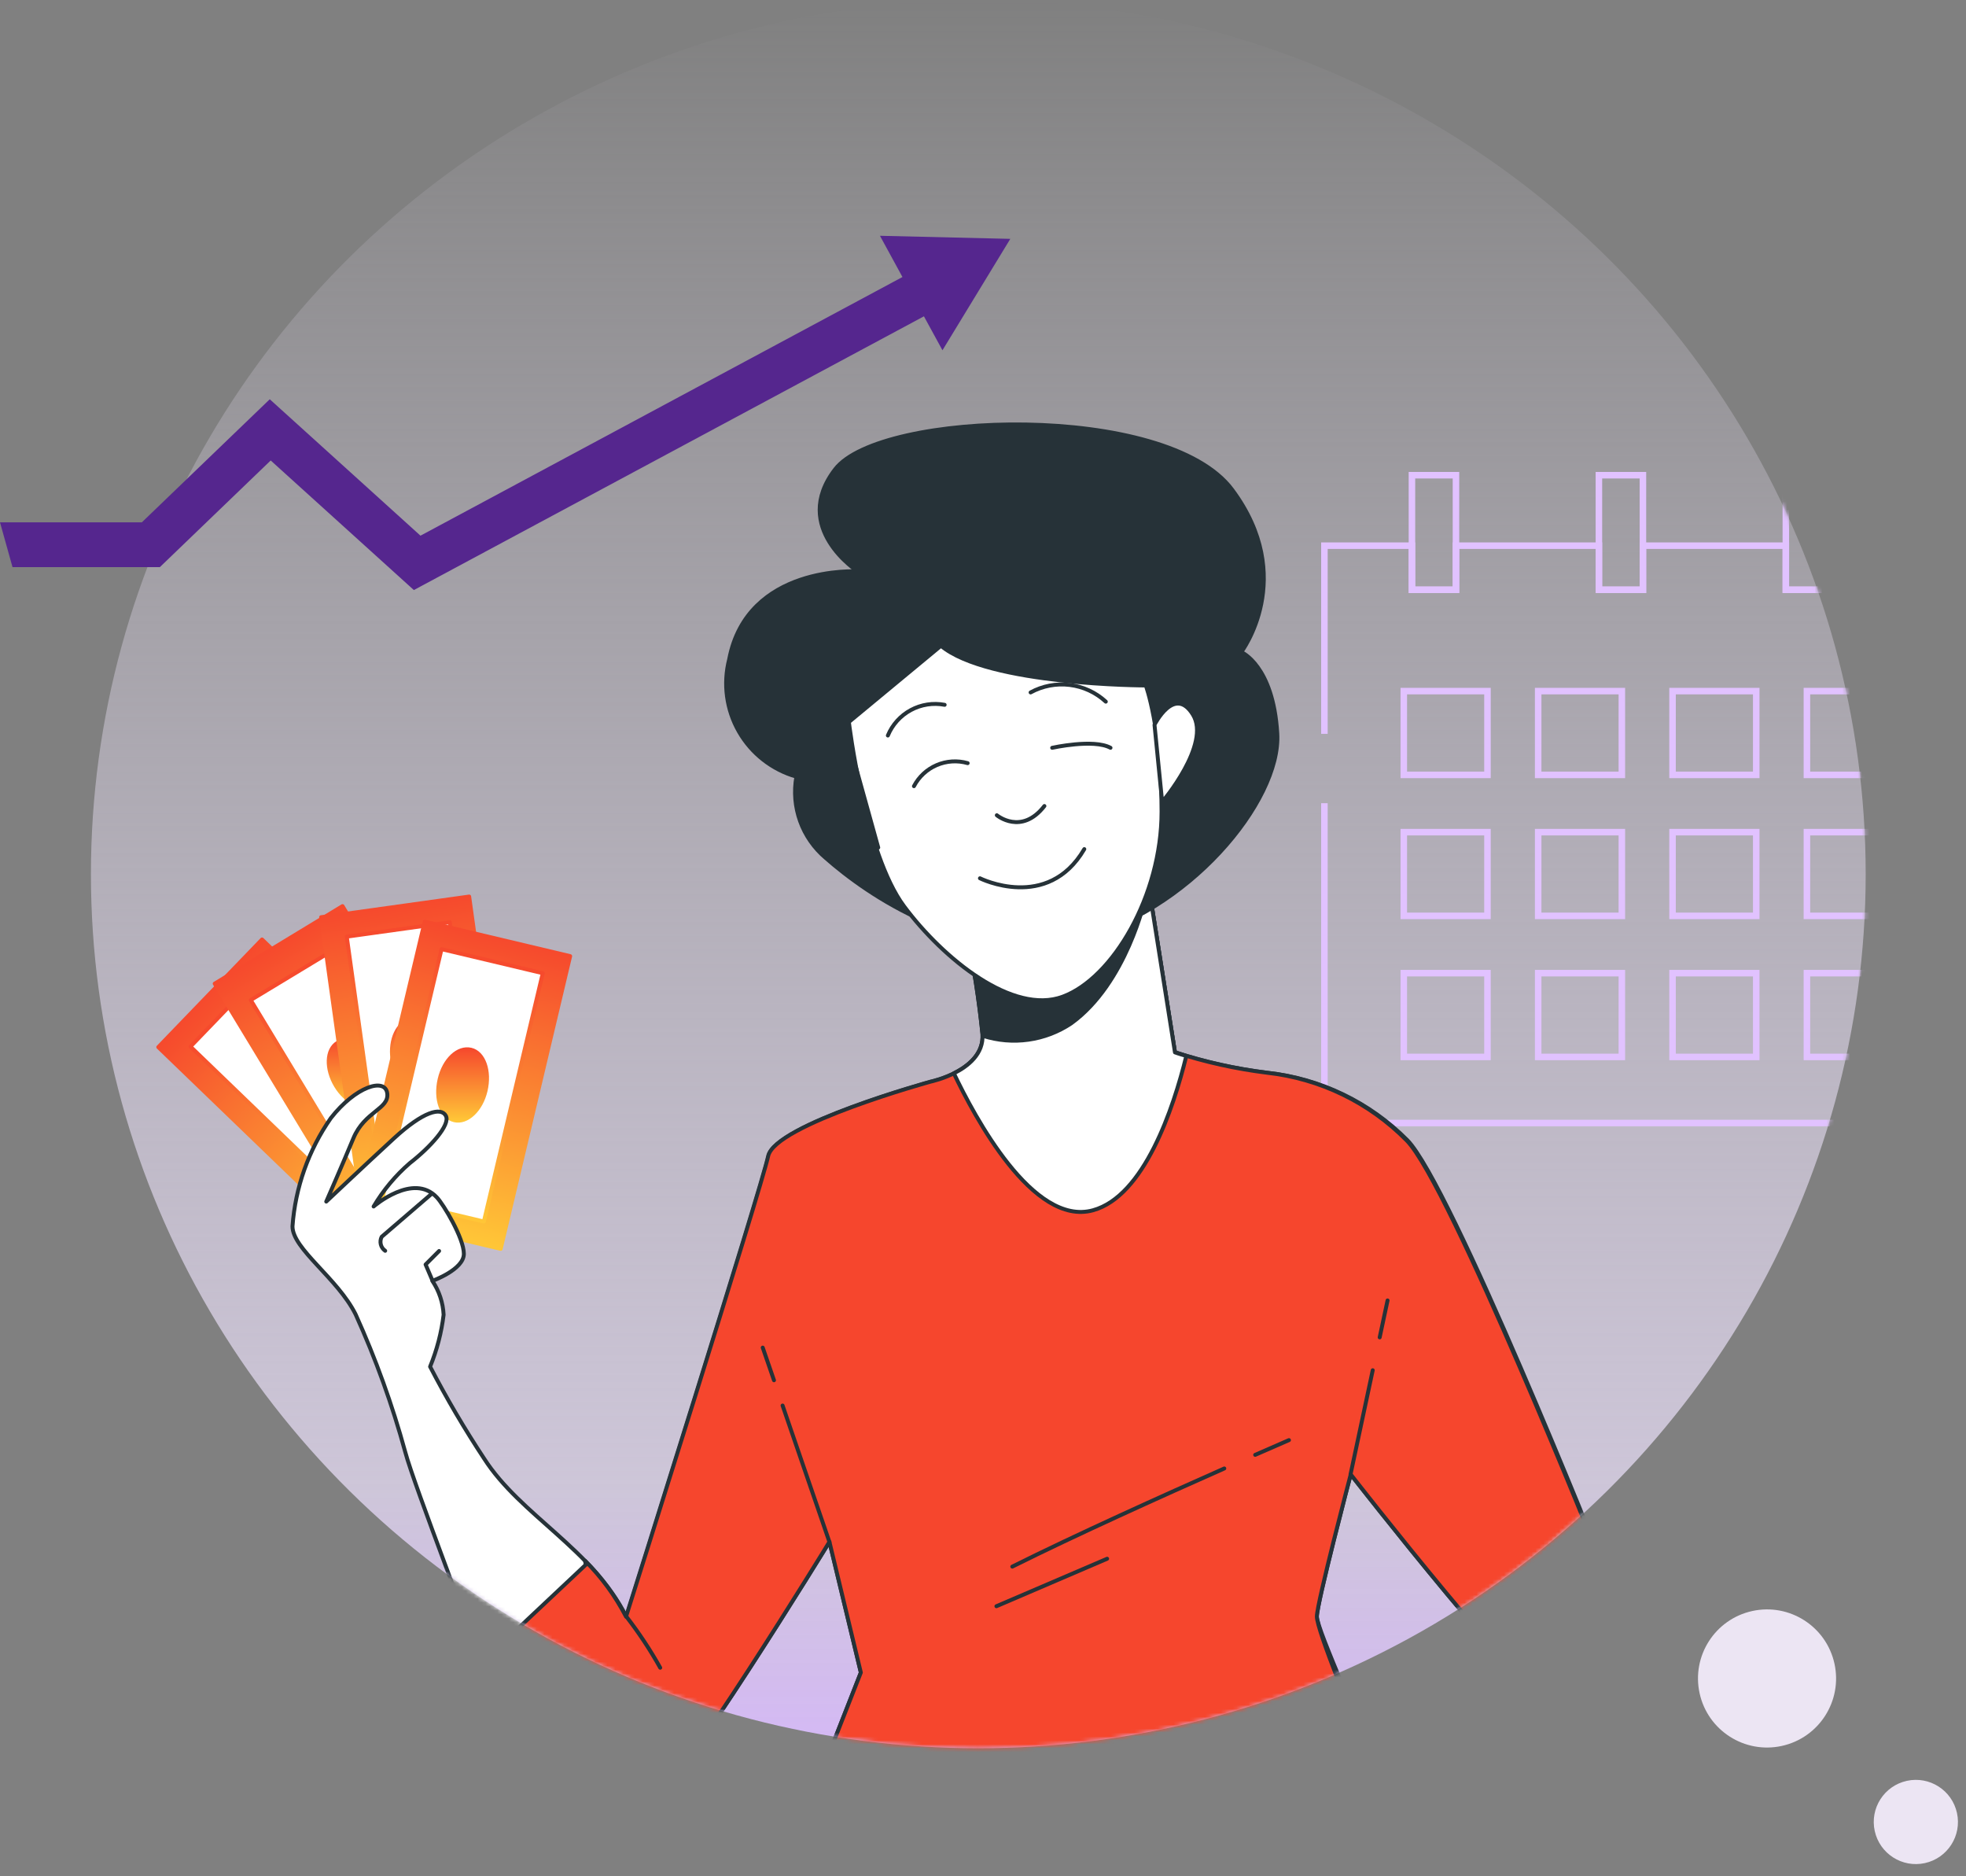 <svg width="500" height="477" viewBox="0 0 500 477" fill="none" xmlns="http://www.w3.org/2000/svg">
<rect x="0" y="0" width="500" height="477" fill="#808080" stroke="none"/>
<ellipse cx="248.807" cy="222.256" rx="225.681" ry="222.256" transform="rotate(-180 248.807 222.256)" fill="url(#paint0_linear_5057_61126)"/>
<mask id="mask0_5057_61126" style="mask-type:alpha" maskUnits="userSpaceOnUse" x="23" y="0" width="452" height="445">
<ellipse cx="248.806" cy="222.256" rx="225.681" ry="222.256" fill="#C4C4C4"/>
</mask>
<g mask="url(#mask0_5057_61126)">
<path d="M536 286.374H492.652V284.715H534.341V139.575H513.77V150.79H500.897V139.575H466.226V150.79H453.352V139.575H418.664V150.79H405.808V139.575H371.119V150.79H358.263V139.575H337.659V186.589H336V137.917H359.922V149.131H369.461V137.917H407.467V149.131H417.005V137.917H455.011V149.131H464.567V137.917H502.556V149.131H512.111V137.917H536V286.374Z" fill="#E1C2FF"/>
<path d="M478.8 286.374H336V204.224H337.659V284.715H478.8V286.374Z" fill="#E1C2FF"/>
<path d="M379.13 197.853H356.188V174.894H379.13V197.853ZM357.846 196.194H377.471V176.552H357.846V196.194Z" fill="#E1C2FF"/>
<path d="M413.306 197.853H390.363V174.894H413.306V197.853ZM392.022 196.194H411.647V176.552H392.022V196.194Z" fill="#E1C2FF"/>
<path d="M447.482 197.853H424.539V174.894H447.482V197.853ZM426.198 196.194H445.823V176.552H426.198V196.194Z" fill="#E1C2FF"/>
<path d="M481.654 197.853H458.711V174.894H481.654V197.853ZM460.37 196.194H479.995V176.552H460.37V196.194Z" fill="#E1C2FF"/>
<path d="M379.13 233.703H356.188V210.76H379.13V233.703ZM357.846 232.044H377.471V212.419H357.846V232.044Z" fill="#E1C2FF"/>
<path d="M413.306 233.703H390.363V210.76H413.306V233.703ZM392.022 232.044H411.647V212.419H392.022V232.044Z" fill="#E1C2FF"/>
<path d="M447.482 233.703H424.539V210.76H447.482V233.703ZM426.198 232.044H445.823V212.419H426.198V232.044Z" fill="#E1C2FF"/>
<path d="M481.654 233.703H458.711V210.76H481.654V233.703ZM460.37 232.044H479.995V212.419H460.37V232.044Z" fill="#E1C2FF"/>
<path d="M379.13 269.569H356.188V246.609H379.13V269.569ZM357.846 267.91H377.471V248.268H357.846V267.91Z" fill="#E1C2FF"/>
<path d="M413.306 269.569H390.363V246.609H413.306V269.569ZM392.022 267.91H411.647V248.268H392.022V267.91Z" fill="#E1C2FF"/>
<path d="M447.482 269.569H424.539V246.609H447.482V269.569ZM426.198 267.91H445.823V248.268H426.198V267.91Z" fill="#E1C2FF"/>
<path d="M481.654 269.569H458.711V246.609H481.654V269.569ZM460.37 267.91H479.995V248.268H460.37V267.91Z" fill="#E1C2FF"/>
<path d="M371.118 150.79H358.262V120H371.118V150.79ZM359.921 149.131H369.459V121.659H359.921V149.131Z" fill="#E1C2FF"/>
<path d="M418.665 150.79H405.809V120H418.665V150.79ZM407.468 149.131H417.006V121.659H407.468V149.131Z" fill="#E1C2FF"/>
<path d="M466.225 150.79H453.352V120H466.225V150.79ZM455.01 149.131H464.566V121.659H455.01V149.131Z" fill="#E1C2FF"/>
<path d="M66.639 238.876L40.254 266.246L95.332 319.341L121.717 291.971L66.639 238.876Z" fill="url(#paint1_linear_5057_61126)" stroke="url(#paint2_linear_5057_61126)" stroke-linecap="round" stroke-linejoin="round"/>
<path d="M66.808 247.062L48.441 266.114L95.145 311.137L113.512 292.084L66.808 247.062Z" fill="white" stroke="url(#paint3_linear_5057_61126)" stroke-linecap="round" stroke-linejoin="round"/>
<path d="M85.185 274.734C88.828 278.247 89.895 283.035 87.605 285.428C85.315 287.822 80.475 286.912 76.832 283.399C73.189 279.886 72.123 275.124 74.439 272.73C76.754 270.336 81.542 271.247 85.185 274.734Z" fill="white" stroke="#263238" stroke-linecap="round" stroke-linejoin="round"/>
<path d="M87.11 230.391L54.602 250.102L94.266 315.519L126.774 295.808L87.11 230.391Z" fill="url(#paint4_linear_5057_61126)" stroke="url(#paint5_linear_5057_61126)" stroke-linecap="round" stroke-linejoin="round"/>
<path d="M86.528 240.516L63.77 254.277L97.502 310.066L120.261 296.305L86.528 240.516Z" fill="white" stroke="url(#paint6_linear_5057_61126)" stroke-width="1.005" stroke-linecap="round" stroke-linejoin="round"/>
<path d="M95.856 269.738C98.458 274.058 98.302 278.95 95.439 280.693C92.577 282.436 88.049 280.407 85.447 276.087C82.845 271.768 83.001 266.876 85.837 265.158C88.674 263.441 93.253 265.523 95.856 269.738Z" fill="url(#paint7_linear_5057_61126)" stroke="url(#paint8_linear_5057_61126)" stroke-linecap="round" stroke-linejoin="round"/>
<path d="M119.321 227.959L81.668 233.211L92.236 308.98L129.888 303.729L119.321 227.959Z" fill="url(#paint9_linear_5057_61126)" stroke="url(#paint10_linear_5057_61126)" stroke-linecap="round" stroke-linejoin="round"/>
<path d="M114.401 234.504L88.191 238.16L97.156 302.435L123.366 298.779L114.401 234.504Z" fill="white" stroke="url(#paint11_linear_5057_61126)" stroke-linecap="round" stroke-linejoin="round"/>
<path d="M111.729 267.63C112.431 272.626 110.323 277.05 107.045 277.518C103.766 277.986 100.513 274.291 99.811 269.295C99.108 264.299 101.216 259.876 104.521 259.407C107.825 258.939 111.026 262.634 111.729 267.63Z" fill="url(#paint12_linear_5057_61126)" stroke="url(#paint13_linear_5057_61126)" stroke-linecap="round" stroke-linejoin="round"/>
<path d="M145.005 243.111L108.016 234.333L90.351 308.768L127.341 317.546L145.005 243.111Z" fill="url(#paint14_linear_5057_61126)" stroke="url(#paint15_linear_5057_61126)" stroke-linecap="round" stroke-linejoin="round"/>
<path d="M138.041 247.449L112.293 241.338L97.308 304.482L123.057 310.592L138.041 247.449Z" fill="white" stroke="url(#paint16_linear_5057_61126)" stroke-linecap="round" stroke-linejoin="round"/>
<path d="M123.491 277.336C122.346 282.228 118.781 285.611 115.528 284.83C112.276 284.05 110.636 279.47 111.807 274.422C112.978 269.374 116.517 266.147 119.77 266.902C123.022 267.656 124.662 272.34 123.491 277.336Z" fill="url(#paint17_linear_5057_61126)" stroke="url(#paint18_linear_5057_61126)" stroke-linecap="round" stroke-linejoin="round"/>
<path d="M245.945 237.185C247.727 245.714 249.065 254.33 249.952 262.998C250.525 272.184 236.759 275.046 236.759 275.046C236.759 275.046 197.155 285.949 195.438 293.99C193.72 302.03 159.294 411.086 159.294 411.086C150.681 393.859 132.388 385.298 123.151 370.909C118.153 363.35 113.558 355.533 109.385 347.49C111.118 343.266 112.274 338.829 112.82 334.297C112.669 331.219 111.679 328.24 109.958 325.684C109.958 325.684 117.972 322.821 117.972 318.814C117.972 314.807 112.768 306.194 111.103 304.45C105.092 298.023 95.022 306.766 95.022 306.766C97.469 302.626 100.571 298.909 104.207 295.759C109.411 291.726 114.616 286.001 113.393 283.711C112.17 281.422 107.668 282.566 100.2 289.436C92.732 296.306 82.974 305.517 82.974 305.517C82.974 305.517 87.007 296.332 89.869 289.436C92.732 282.54 99.055 281.994 98.482 277.961C97.91 273.927 90.442 276.243 84.145 284.284C78.474 292.415 75.103 301.927 74.387 311.814C74.387 317.565 85.862 325.007 90.442 334.193C95.564 345.508 99.784 357.211 103.062 369.191C105.352 377.804 120.861 417.383 125.44 431.642C130.02 445.902 155.859 466.068 163.874 460.89C171.888 455.712 210.946 392.038 210.946 392.038L218.935 425.267L191.43 495.368C223.543 509.505 258.614 515.613 293.616 513.167C352.138 509.134 361.896 493.651 361.896 493.651C359.903 480.805 356.715 468.173 352.372 455.92C347.48 441.556 334.912 414.468 334.912 411.033C334.912 407.599 343.525 374.89 343.525 374.89C343.525 374.89 389.999 434.557 399.184 437.991C408.37 441.426 511.648 432.787 511.648 432.787C516.638 435.284 521.815 437.389 527.131 439.084C533.454 440.802 560.412 441.947 564.419 440.802C568.426 439.657 566.137 435.598 566.137 435.598C566.137 435.598 577.612 436.17 577.612 432.163C577.65 431.046 577.34 429.945 576.724 429.013C576.109 428.081 575.219 427.363 574.177 426.958C574.694 427.034 575.221 426.996 575.722 426.848C576.222 426.7 576.685 426.446 577.078 426.102C577.471 425.759 577.785 425.334 577.999 424.857C578.212 424.381 578.32 423.864 578.315 423.342C578.315 419.308 573.891 418.449 573.891 418.449C573.891 418.449 575.608 416.16 572.173 413.87C568.739 411.58 547.792 402.863 547.792 402.863C547.792 402.863 558.2 401.718 558.2 398.283C558.2 394.848 527.781 395.967 524.372 398.283C520.964 400.599 507.146 413.896 507.146 413.896C507.146 413.896 434.859 405.855 428.536 403.487C422.213 401.119 407.329 397.19 407.329 397.19C407.329 397.19 368.869 300.911 357.888 289.878C348.328 280.241 335.738 274.194 322.239 272.756C314.285 271.774 306.442 270.031 298.82 267.552L290.103 212.491C290.103 212.491 269.468 237.758 245.945 237.185Z" fill="white" stroke="#263238" stroke-linecap="round" stroke-linejoin="round"/>
<path d="M428.379 403.565C422.081 401.275 407.171 397.268 407.171 397.268C407.171 397.268 368.712 300.99 357.731 289.957C348.222 280.322 335.691 274.25 322.238 272.756C314.283 271.774 306.441 270.031 298.819 267.552L290.102 212.491C290.102 212.491 269.467 237.732 245.865 237.159C247.648 245.688 248.986 254.304 249.873 262.972C250.445 272.158 236.68 275.02 236.68 275.02C236.68 275.02 197.076 285.923 195.358 293.964C193.641 302.004 159.215 411.059 159.215 411.059C156.499 405.815 152.988 401.022 148.806 396.852L148.962 397.867L146.594 400.105L122.395 422.847C123.644 426.308 124.684 429.352 125.439 431.72C130.045 446.058 155.858 466.146 163.872 460.968C171.887 455.79 210.945 392.038 210.945 392.038L218.933 425.267L191.429 495.368C223.542 509.505 258.613 515.613 293.614 513.167C352.136 509.134 361.894 493.651 361.894 493.651C359.327 479.121 355.335 464.879 349.977 451.132C344.174 437.133 334.91 414.468 334.91 411.033C334.91 407.599 343.523 374.89 343.523 374.89C343.523 374.89 389.997 434.557 399.183 437.991C403.008 439.423 423.252 438.772 445.501 437.497L449.118 406.922C442.148 406.187 435.224 405.066 428.379 403.565Z" fill="#F6462D" stroke="#263238" stroke-linecap="round" stroke-linejoin="round"/>
<path d="M311.365 373.38C296.091 380.146 273.4 390.372 257.449 398.335" stroke="#263238" stroke-linecap="round" stroke-linejoin="round"/>
<path d="M327.81 366.172L319.223 369.919" stroke="#263238" stroke-linecap="round" stroke-linejoin="round"/>
<path d="M281.569 396.331L253.414 408.405" stroke="#263238" stroke-linecap="round" stroke-linejoin="round"/>
<path d="M159.293 411.033C162.485 415.149 165.364 419.498 167.906 424.044" stroke="#263238" stroke-linecap="round" stroke-linejoin="round"/>
<path d="M350.887 340.047L352.89 330.653" stroke="#263238" stroke-linecap="round" stroke-linejoin="round"/>
<path d="M343.473 374.89L349.119 348.4" stroke="#263238" stroke-linecap="round" stroke-linejoin="round"/>
<path d="M196.843 350.95L193.98 342.649" stroke="#263238" stroke-linecap="round" stroke-linejoin="round"/>
<path d="M210.949 392.09L199.031 357.377" stroke="#263238" stroke-linecap="round" stroke-linejoin="round"/>
<path d="M109.956 325.527L108.238 321.52L111.673 318.085" stroke="#263238" stroke-linecap="round" stroke-linejoin="round"/>
<path d="M109.749 303.565L97.076 314.468C96.766 315.069 96.685 315.761 96.848 316.417C97.01 317.073 97.406 317.648 97.961 318.033" stroke="#263238" stroke-linecap="round" stroke-linejoin="round"/>
<path d="M298.818 267.578L290.101 212.491C290.101 212.491 269.466 237.732 245.865 237.159C247.647 245.688 248.985 254.304 249.872 262.972C250.184 267.969 246.229 271.091 242.586 272.913C247.79 283.789 262.674 311.944 277.975 307.729C290.985 304.138 298.428 281.864 301.706 268.489C299.859 267.969 298.818 267.578 298.818 267.578Z" fill="white" stroke="#263238" stroke-linecap="round" stroke-linejoin="round"/>
<path d="M291.274 228.364L288.412 214.521C282.948 220.479 265.461 237.653 246.023 237.185C247.806 245.714 249.144 254.33 250.031 262.998C250.031 263.128 250.031 263.258 250.031 263.388C253.759 264.576 257.708 264.907 261.583 264.358C265.457 263.808 269.158 262.392 272.409 260.214C286.539 250.04 291.274 228.364 291.274 228.364Z" fill="#263238" stroke="#263238" stroke-linecap="round" stroke-linejoin="round"/>
<path d="M218.155 145.278C218.155 145.278 190.052 143.535 185.446 167.656C183.85 173.874 184.743 180.47 187.936 186.039C191.129 191.609 196.369 195.712 202.542 197.477C201.857 201.271 202.185 205.178 203.491 208.805C204.798 212.433 207.037 215.651 209.984 218.138C220.392 227.323 245.581 245.096 273.684 238.798C301.787 232.501 325.883 203.8 324.842 186.47C323.801 169.139 315.682 165.809 315.682 165.809C315.682 165.809 330.02 146.891 313.366 124.513C296.713 102.135 223.879 104.425 212.404 119.309C200.928 134.193 218.155 145.278 218.155 145.278Z" fill="#263238" stroke="#263238" stroke-linecap="round" stroke-linejoin="round"/>
<path d="M239.31 164.195L215.891 183.581C215.891 183.581 219.898 216.992 229.916 230.419C239.934 243.846 257.577 258.106 270.275 253.422C282.973 248.738 295.412 227.739 295.412 206.376C295.412 185.012 291.404 174.292 291.404 174.292C291.404 174.292 251.332 174.24 239.31 164.195Z" fill="white" stroke="#263238" stroke-linecap="round" stroke-linejoin="round"/>
<path d="M267.594 190.139C267.594 190.139 278.132 187.797 282.426 190.139" stroke="#263238" stroke-linecap="round" stroke-linejoin="round"/>
<path d="M232.438 199.897C233.693 197.497 235.737 195.605 238.226 194.538C240.715 193.471 243.496 193.296 246.099 194.042" stroke="#263238" stroke-linecap="round" stroke-linejoin="round"/>
<path d="M225.805 187.016C226.948 184.254 229.009 181.969 231.639 180.548C234.269 179.126 237.309 178.653 240.246 179.21" stroke="#263238" stroke-linecap="round" stroke-linejoin="round"/>
<path d="M262.105 176.061C265.138 174.402 268.614 173.736 272.045 174.156C275.476 174.576 278.689 176.061 281.231 178.403" stroke="#263238" stroke-linecap="round" stroke-linejoin="round"/>
<path d="M249.223 223.316C249.223 223.316 266.397 231.903 275.764 215.9" stroke="#263238" stroke-linecap="round" stroke-linejoin="round"/>
<path d="M253.516 207.286C253.516 207.286 259.761 212.491 265.616 204.944" stroke="#263238" stroke-linecap="round" stroke-linejoin="round"/>
<path d="M293.617 184.284C293.617 184.284 298.691 174.136 303.375 181.682C308.059 189.228 295.569 203.93 295.569 203.93L293.617 184.284Z" fill="white" stroke="#263238" stroke-linecap="round" stroke-linejoin="round"/>
<path d="M217.606 194.823C217.606 194.823 207.458 190.92 208.238 202.629C209.019 214.339 223.356 215.51 223.356 215.51L217.606 194.823Z" stroke="#263238" stroke-linecap="round" stroke-linejoin="round"/>
</g>
<circle cx="449.399" cy="426.776" r="17.558" transform="rotate(-102.406 449.399 426.776)" fill="#ECE5F3"/>
<circle cx="487.246" cy="463.263" r="10.706" transform="rotate(-102.406 487.246 463.263)" fill="#ECE5F3"/>
<path d="M256.943 60.736L223.793 59.953L229.514 70.436L106.938 136.204L68.607 101.516L36.073 132.812H0L3.182 144.197H40.66L68.844 117.083L105.253 150.03L234.976 80.43L239.69 89.06L256.943 60.736Z" fill="#55268E"/>
<defs>
<linearGradient id="paint0_linear_5057_61126" x1="248.807" y1="4.57764e-05" x2="248.807" y2="444.511" gradientUnits="userSpaceOnUse">
<stop stop-color="#D4B8F5"/>
<stop offset="0.151" stop-color="#DBD2E8" stop-opacity="0.849"/>
<stop offset="1" stop-color="#F5EDFF" stop-opacity="0"/>
</linearGradient>
<linearGradient id="paint1_linear_5057_61126" x1="53.446" y1="252.561" x2="108.524" y2="305.656" gradientUnits="userSpaceOnUse">
<stop stop-color="#F64A2D"/>
<stop offset="1" stop-color="#FFC637"/>
</linearGradient>
<linearGradient id="paint2_linear_5057_61126" x1="53.446" y1="252.561" x2="108.524" y2="305.656" gradientUnits="userSpaceOnUse">
<stop stop-color="#F64A2D"/>
<stop offset="1" stop-color="#FFC637"/>
</linearGradient>
<linearGradient id="paint3_linear_5057_61126" x1="57.625" y1="256.588" x2="104.328" y2="301.611" gradientUnits="userSpaceOnUse">
<stop stop-color="#F64A2D"/>
<stop offset="1" stop-color="#FFC637"/>
</linearGradient>
<linearGradient id="paint4_linear_5057_61126" x1="70.856" y1="240.247" x2="110.52" y2="305.663" gradientUnits="userSpaceOnUse">
<stop stop-color="#F64A2D"/>
<stop offset="1" stop-color="#FFC637"/>
</linearGradient>
<linearGradient id="paint5_linear_5057_61126" x1="70.856" y1="240.247" x2="110.52" y2="305.663" gradientUnits="userSpaceOnUse">
<stop stop-color="#F64A2D"/>
<stop offset="1" stop-color="#FFC637"/>
</linearGradient>
<linearGradient id="paint6_linear_5057_61126" x1="75.149" y1="247.397" x2="108.882" y2="303.186" gradientUnits="userSpaceOnUse">
<stop stop-color="#F64A2D"/>
<stop offset="1" stop-color="#FFC637"/>
</linearGradient>
<linearGradient id="paint7_linear_5057_61126" x1="90.65" y1="264.555" x2="90.65" y2="281.317" gradientUnits="userSpaceOnUse">
<stop stop-color="#F64A2D"/>
<stop offset="1" stop-color="#FFC637"/>
</linearGradient>
<linearGradient id="paint8_linear_5057_61126" x1="90.65" y1="264.555" x2="90.65" y2="281.317" gradientUnits="userSpaceOnUse">
<stop stop-color="#F64A2D"/>
<stop offset="1" stop-color="#FFC637"/>
</linearGradient>
<linearGradient id="paint9_linear_5057_61126" x1="100.494" y1="230.585" x2="111.062" y2="306.354" gradientUnits="userSpaceOnUse">
<stop stop-color="#F64A2D"/>
<stop offset="1" stop-color="#FFC637"/>
</linearGradient>
<linearGradient id="paint10_linear_5057_61126" x1="100.494" y1="230.585" x2="111.062" y2="306.354" gradientUnits="userSpaceOnUse">
<stop stop-color="#F64A2D"/>
<stop offset="1" stop-color="#FFC637"/>
</linearGradient>
<linearGradient id="paint11_linear_5057_61126" x1="101.296" y1="236.332" x2="110.261" y2="300.607" gradientUnits="userSpaceOnUse">
<stop stop-color="#F64A2D"/>
<stop offset="1" stop-color="#FFC637"/>
</linearGradient>
<linearGradient id="paint12_linear_5057_61126" x1="105.77" y1="259.367" x2="105.77" y2="277.558" gradientUnits="userSpaceOnUse">
<stop stop-color="#F64A2D"/>
<stop offset="1" stop-color="#FFC637"/>
</linearGradient>
<linearGradient id="paint13_linear_5057_61126" x1="105.77" y1="259.367" x2="105.77" y2="277.558" gradientUnits="userSpaceOnUse">
<stop stop-color="#F64A2D"/>
<stop offset="1" stop-color="#FFC637"/>
</linearGradient>
<linearGradient id="paint14_linear_5057_61126" x1="126.511" y1="238.722" x2="108.846" y2="313.157" gradientUnits="userSpaceOnUse">
<stop stop-color="#F64A2D"/>
<stop offset="1" stop-color="#FFC637"/>
</linearGradient>
<linearGradient id="paint15_linear_5057_61126" x1="126.511" y1="238.722" x2="108.846" y2="313.157" gradientUnits="userSpaceOnUse">
<stop stop-color="#F64A2D"/>
<stop offset="1" stop-color="#FFC637"/>
</linearGradient>
<linearGradient id="paint16_linear_5057_61126" x1="125.167" y1="244.394" x2="110.183" y2="307.537" gradientUnits="userSpaceOnUse">
<stop stop-color="#F64A2D"/>
<stop offset="1" stop-color="#FFC637"/>
</linearGradient>
<linearGradient id="paint17_linear_5057_61126" x1="117.649" y1="266.792" x2="117.649" y2="284.942" gradientUnits="userSpaceOnUse">
<stop stop-color="#F64A2D"/>
<stop offset="1" stop-color="#FFC637"/>
</linearGradient>
<linearGradient id="paint18_linear_5057_61126" x1="117.649" y1="266.792" x2="117.649" y2="284.942" gradientUnits="userSpaceOnUse">
<stop stop-color="#F64A2D"/>
<stop offset="1" stop-color="#FFC637"/>
</linearGradient>
</defs>
</svg>
